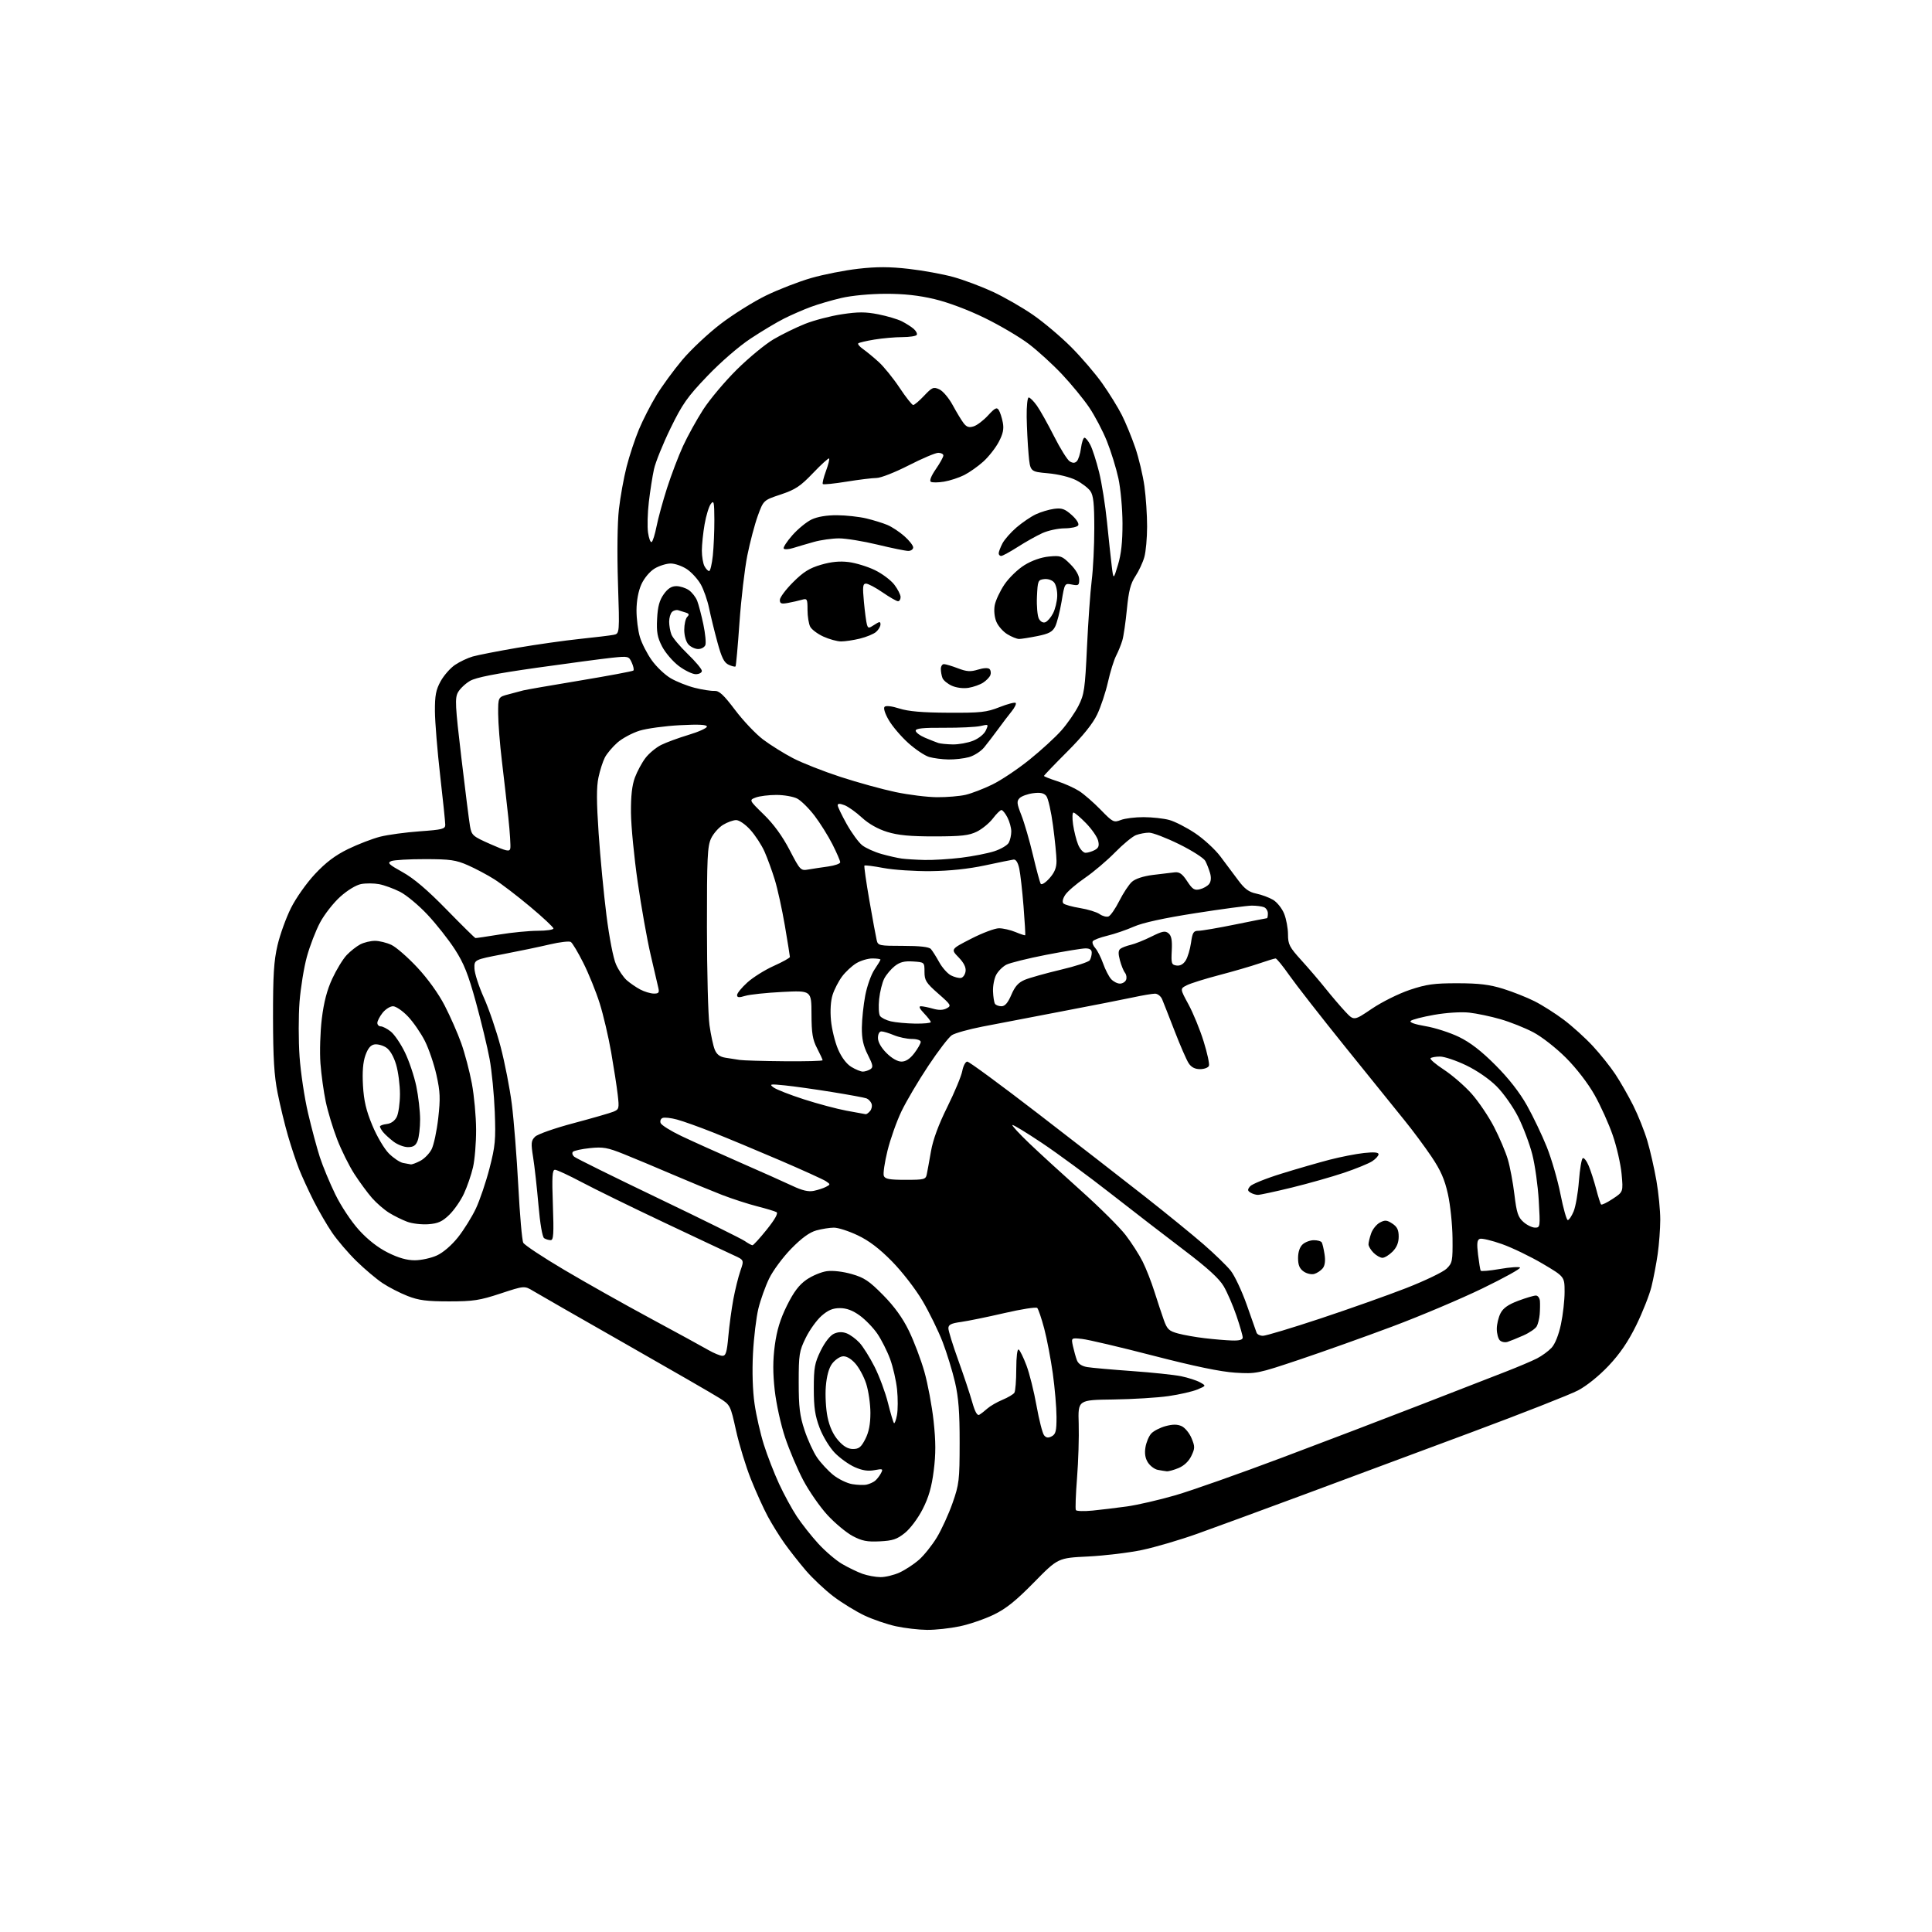 <?xml version="1.0" encoding="UTF-8" standalone="no"?>
<svg 
  version="1.1" 
  xmlns="http://www.w3.org/2000/svg" 
  xmlns:xlink="http://www.w3.org/1999/xlink" 
  xmlns:svg="http://www.w3.org/2000/svg"
  xmlns:rdf="http://www.w3.org/1999/02/22-rdf-syntax-ns#"
  xmlns:cc="http://creativecommons.org/ns#"
  xmlns:dc="http://purl.org/dc/elements/1.1/"
  viewBox="0 0 768 768"
  width="768"
  height="768"
>
<style>svg {background-color: white; }</style>"
<path stroke="none" fill="black" fill-rule="evenodd" d="M368.50,647.90C365.20,647.87 359.63,647.22 356.13,646.46C352.63,645.70 347.00,643.77 343.63,642.18C340.26,640.59 334.72,637.19 331.32,634.62C327.93,632.04 322.95,627.37 320.27,624.22C317.59,621.07 313.80,616.25 311.85,613.50C309.89,610.75 306.92,605.96 305.24,602.86C303.56,599.76 300.54,593.10 298.53,588.07C296.51,583.03 293.85,574.32 292.60,568.71C290.35,558.55 290.32,558.49 285.92,555.71C283.49,554.17 266.65,544.45 248.50,534.12C230.35,523.78 213.91,514.37 211.97,513.19C208.45,511.07 208.45,511.07 198.97,514.19C190.68,516.93 188.13,517.32 178.50,517.32C169.61,517.32 166.45,516.91 162.00,515.17C158.97,513.98 154.51,511.69 152.07,510.06C149.63,508.44 144.96,504.50 141.70,501.31C138.43,498.11 134.08,493.02 132.02,490.00C129.96,486.98 126.63,481.23 124.61,477.23C122.60,473.23 120.02,467.61 118.88,464.73C117.74,461.85 115.76,455.90 114.48,451.50C113.20,447.10 111.35,439.45 110.36,434.50C108.98,427.60 108.56,420.59 108.53,404.50C108.51,387.62 108.86,381.98 110.32,375.75C111.32,371.48 113.73,364.81 115.68,360.92C117.65,356.98 121.88,350.99 125.23,347.42C129.53,342.82 133.26,340.00 138.37,337.51C142.29,335.60 148.03,333.39 151.12,332.60C154.20,331.82 161.29,330.86 166.87,330.46C175.85,329.82 177.00,329.53 177.00,327.87C177.00,326.84 176.09,318.01 174.97,308.26C173.86,298.51 172.92,287.03 172.89,282.77C172.85,276.46 173.28,274.22 175.17,270.79C176.45,268.48 179.02,265.55 180.88,264.30C182.74,263.05 185.89,261.55 187.88,260.98C189.87,260.41 197.80,258.85 205.50,257.53C213.20,256.21 224.45,254.61 230.50,253.98C236.55,253.35 242.58,252.62 243.90,252.36C246.31,251.88 246.31,251.88 245.65,231.69C245.27,219.80 245.42,207.80 246.02,202.50C246.58,197.55 247.96,189.90 249.09,185.50C250.22,181.10 252.43,174.42 254.01,170.65C255.59,166.89 258.70,160.81 260.93,157.15C263.15,153.49 267.79,147.15 271.23,143.06C274.68,138.96 281.55,132.52 286.50,128.74C291.45,124.96 299.55,119.89 304.50,117.48C309.45,115.07 317.53,111.94 322.46,110.52C327.38,109.10 335.82,107.44 341.21,106.83C348.51,106.00 353.61,106.01 361.25,106.88C366.89,107.52 374.88,108.98 379.00,110.12C383.12,111.26 390.20,113.92 394.73,116.02C399.25,118.13 406.40,122.23 410.62,125.15C414.84,128.06 421.64,133.80 425.75,137.91C429.85,142.01 435.45,148.55 438.19,152.43C440.94,156.32 444.43,161.97 445.96,165.00C447.49,168.03 449.89,173.88 451.30,178.00C452.70,182.12 454.34,189.02 454.93,193.32C455.52,197.62 456.00,204.82 455.99,209.32C455.99,213.82 455.50,219.26 454.90,221.41C454.31,223.56 452.70,227.00 451.34,229.06C449.42,231.96 448.67,234.88 447.96,242.15C447.46,247.29 446.65,252.88 446.15,254.56C445.66,256.24 444.54,258.99 443.67,260.68C442.80,262.36 441.34,267.06 440.43,271.12C439.51,275.18 437.59,280.98 436.15,284.00C434.40,287.68 430.47,292.56 424.27,298.77C419.17,303.86 415.00,308.22 415.00,308.44C415.00,308.66 417.36,309.60 420.25,310.53C423.14,311.45 427.07,313.23 429.00,314.46C430.93,315.70 434.77,319.05 437.55,321.91C442.36,326.86 442.74,327.05 445.55,325.96C447.17,325.33 451.25,324.82 454.61,324.83C457.97,324.84 462.54,325.34 464.77,325.94C466.99,326.54 471.62,328.90 475.05,331.19C478.48,333.48 483.01,337.64 485.11,340.43C487.21,343.22 490.42,347.51 492.24,349.96C494.76,353.36 496.45,354.61 499.38,355.22C501.49,355.65 504.50,356.77 506.08,357.70C507.65,358.64 509.63,361.12 510.47,363.22C511.31,365.32 512.00,369.03 512.00,371.46C512.00,375.40 512.58,376.52 517.28,381.69C520.19,384.89 524.55,389.98 526.96,393.00C529.38,396.02 532.90,400.14 534.79,402.16C538.22,405.81 538.22,405.81 545.36,400.97C549.33,398.29 556.01,394.97 560.41,393.49C567.08,391.26 570.04,390.85 579.41,390.86C587.96,390.87 592.11,391.38 597.50,393.05C601.35,394.25 606.98,396.48 610.01,398.01C613.04,399.53 618.28,402.86 621.66,405.40C625.04,407.95 630.23,412.64 633.19,415.84C636.16,419.04 640.19,424.10 642.16,427.08C644.13,430.06 647.33,435.65 649.26,439.50C651.19,443.35 653.70,449.65 654.84,453.50C655.99,457.35 657.61,464.50 658.46,469.38C659.31,474.27 659.99,481.24 659.98,484.88C659.97,488.52 659.51,494.65 658.96,498.50C658.41,502.35 657.29,508.20 656.48,511.50C655.66,514.80 652.94,521.69 650.43,526.81C647.22,533.34 643.95,538.14 639.45,542.91C635.63,546.95 630.71,550.92 627.27,552.72C624.10,554.38 605.08,561.85 585.00,569.33C564.92,576.81 535.00,587.94 518.50,594.07C502.00,600.19 482.88,607.21 476.00,609.67C469.12,612.13 459.23,615.04 454.00,616.14C448.77,617.24 439.12,618.40 432.53,618.73C420.57,619.31 420.57,619.31 411.03,629.02C403.85,636.34 399.90,639.51 395.00,641.87C391.43,643.60 385.35,645.68 381.50,646.49C377.65,647.30 371.80,647.94 368.50,647.90zM350.00,626.93C351.93,626.95 355.33,626.13 357.57,625.11C359.80,624.09 363.28,621.82 365.30,620.05C367.31,618.28 370.51,614.28 372.41,611.15C374.30,608.03 377.11,601.89 378.65,597.49C381.27,590.04 381.46,588.43 381.47,573.50C381.49,561.42 381.04,555.54 379.64,549.50C378.62,545.10 376.41,537.90 374.73,533.50C373.04,529.10 369.43,521.72 366.71,517.10C363.91,512.36 358.61,505.52 354.56,501.40C349.54,496.30 345.42,493.17 340.93,491.05C337.40,489.37 333.15,488.00 331.50,488.01C329.85,488.01 326.71,488.51 324.52,489.11C321.79,489.87 318.67,492.14 314.52,496.38C311.21,499.77 307.27,505.09 305.76,508.20C304.25,511.31 302.32,516.70 301.47,520.18C300.62,523.65 299.65,531.71 299.32,538.08C298.95,545.26 299.19,552.86 299.95,558.06C300.62,562.68 302.29,569.98 303.65,574.29C305.01,578.61 307.73,585.59 309.68,589.82C311.63,594.04 314.82,599.90 316.77,602.84C318.72,605.78 322.56,610.64 325.29,613.63C328.03,616.62 332.27,620.25 334.73,621.69C337.18,623.12 340.83,624.89 342.84,625.61C344.85,626.32 348.07,626.92 350.00,626.93zM349.71,612.71C344.66,612.96 342.64,612.56 338.92,610.58C336.40,609.23 331.90,605.48 328.92,602.25C325.94,599.01 321.62,592.79 319.31,588.43C317.01,584.07 313.76,576.42 312.09,571.42C310.40,566.39 308.57,558.05 307.97,552.70C307.20,545.74 307.20,540.75 308.00,534.78C308.80,528.82 310.14,524.41 312.80,519.03C315.50,513.58 317.60,510.78 320.58,508.70C322.83,507.14 326.48,505.61 328.69,505.31C331.08,504.99 335.10,505.46 338.61,506.47C343.57,507.89 345.54,509.22 351.08,514.84C355.55,519.38 358.83,523.92 361.30,529.01C363.31,533.13 366.08,540.44 367.45,545.26C368.82,550.08 370.47,558.91 371.12,564.89C372.01,573.06 372.02,577.95 371.17,584.62C370.35,591.12 369.17,595.22 366.77,599.91C364.93,603.53 361.85,607.65 359.71,609.37C356.56,611.90 354.88,612.46 349.71,612.71zM434.33,600.48C437.73,600.14 443.88,599.40 448.00,598.83C452.12,598.26 460.77,596.26 467.21,594.40C473.65,592.53 492.77,585.78 509.71,579.41C526.64,573.04 551.52,563.55 565.00,558.31C578.48,553.08 593.55,547.22 598.49,545.29C603.44,543.37 609.06,540.98 610.99,539.99C612.92,539.00 615.52,537.10 616.77,535.76C618.16,534.27 619.60,530.66 620.50,526.42C621.31,522.61 621.96,516.80 621.95,513.50C621.94,507.50 621.94,507.50 613.22,502.34C608.42,499.51 601.16,496.00 597.08,494.55C592.99,493.10 589.02,492.16 588.26,492.46C587.16,492.87 587.01,494.26 587.55,498.75C587.94,501.91 588.40,504.77 588.59,505.11C588.78,505.44 592.22,505.14 596.22,504.44C600.22,503.75 603.83,503.49 604.24,503.87C604.64,504.26 597.89,508.00 589.24,512.19C580.58,516.38 564.50,523.18 553.50,527.30C542.50,531.42 525.85,537.35 516.50,540.49C499.88,546.06 499.31,546.17 491.00,545.66C485.22,545.29 474.81,543.13 458.50,538.92C445.30,535.50 432.54,532.50 430.15,532.25C425.79,531.78 425.79,531.78 426.52,535.14C426.93,536.99 427.63,539.49 428.08,540.70C428.63,542.14 430.04,543.08 432.20,543.44C434.02,543.74 442.02,544.45 450.00,545.02C457.98,545.59 466.75,546.51 469.50,547.07C472.25,547.64 475.62,548.72 477.00,549.48C479.50,550.87 479.50,550.87 476.00,552.34C474.07,553.15 468.90,554.34 464.50,554.97C460.10,555.61 450.20,556.21 442.50,556.32C428.50,556.50 428.50,556.50 428.80,566.00C428.96,571.23 428.66,580.90 428.14,587.50C427.62,594.10 427.41,599.85 427.68,600.29C427.95,600.72 430.94,600.81 434.33,600.48zM344.50,590.16C345.60,589.91 347.09,589.25 347.80,588.69C348.52,588.12 349.58,586.78 350.16,585.70C351.14,583.87 350.96,583.78 347.60,584.41C345.04,584.89 342.76,584.54 339.75,583.20C337.41,582.16 333.84,579.60 331.81,577.50C329.76,575.38 327.10,570.99 325.81,567.60C323.99,562.78 323.50,559.51 323.50,552.00C323.50,543.67 323.84,541.81 326.24,536.91C327.88,533.57 329.99,530.87 331.49,530.19C333.19,529.41 334.81,529.36 336.53,530.01C337.93,530.54 340.23,532.22 341.64,533.74C343.06,535.26 345.76,539.57 347.66,543.33C349.55,547.08 351.95,553.54 352.98,557.67C354.01,561.81 355.09,565.42 355.37,565.70C355.64,565.98 356.18,564.54 356.56,562.51C356.95,560.48 356.96,555.91 356.60,552.36C356.23,548.80 354.98,543.33 353.82,540.20C352.66,537.06 350.38,532.56 348.77,530.19C347.15,527.82 344.00,524.56 341.76,522.94C338.96,520.91 336.52,520.00 333.88,520.00C331.05,520.00 329.17,520.79 326.57,523.07C324.65,524.76 321.82,528.69 320.29,531.82C317.71,537.08 317.50,538.39 317.50,549.50C317.50,559.35 317.91,562.75 319.81,568.50C321.08,572.35 323.33,577.26 324.81,579.40C326.29,581.55 329.18,584.66 331.22,586.31C333.27,587.96 336.65,589.60 338.72,589.96C340.80,590.31 343.40,590.41 344.50,590.16zM463.78,584.86C463.08,584.79 461.48,584.53 460.23,584.29C458.97,584.05 457.23,582.75 456.35,581.41C455.26,579.75 454.93,577.81 455.33,575.36C455.65,573.37 456.68,570.91 457.62,569.87C458.55,568.84 461.12,567.51 463.33,566.91C466.20,566.14 468.01,566.14 469.72,566.92C471.03,567.52 472.80,569.66 473.65,571.69C475.04,575.04 475.04,575.70 473.58,578.75C472.58,580.86 470.69,582.65 468.52,583.56C466.62,584.35 464.49,584.94 463.78,584.86zM339.08,576.00C341.43,576.00 342.33,575.27 343.98,572.04C345.39,569.28 346.00,566.13 346.00,561.65C346.00,558.12 345.24,552.89 344.32,550.03C343.40,547.17 341.38,543.48 339.85,541.84C338.05,539.91 336.29,538.97 334.88,539.18C333.68,539.35 331.82,540.68 330.74,542.13C329.48,543.83 328.61,547.02 328.28,551.15C327.99,554.67 328.30,560.15 328.96,563.33C329.76,567.16 331.19,570.28 333.19,572.56C335.31,574.98 337.06,576.00 339.08,576.00zM418.11,570.94C419.68,570.10 420.00,568.79 419.98,563.21C419.97,559.52 419.31,551.77 418.51,546.00C417.70,540.23 416.17,532.18 415.09,528.11C414.01,524.05 412.76,520.37 412.31,519.93C411.87,519.49 405.99,520.41 399.26,521.97C392.52,523.53 384.76,525.12 382.01,525.50C378.07,526.04 377.00,526.58 377.00,528.02C377.00,529.02 378.76,534.72 380.91,540.67C383.06,546.63 385.55,554.10 386.45,557.29C387.56,561.23 388.46,562.85 389.29,562.39C389.95,562.01 391.41,560.89 392.51,559.90C393.62,558.91 396.32,557.35 398.51,556.44C400.71,555.52 402.83,554.26 403.23,553.64C403.64,553.01 403.98,548.76 403.98,544.19C403.99,539.29 404.38,536.12 404.94,536.46C405.45,536.78 406.84,539.62 408.03,542.77C409.22,545.92 411.03,553.15 412.04,558.83C413.06,564.51 414.41,569.79 415.05,570.56C415.90,571.59 416.71,571.69 418.11,570.94zM287.16,538.96C288.52,538.99 288.96,537.56 289.52,531.25C289.90,526.99 290.80,520.35 291.51,516.50C292.23,512.65 293.49,507.56 294.31,505.19C295.81,500.88 295.81,500.88 291.65,498.98C289.37,497.94 276.93,492.09 264.00,485.97C251.07,479.86 236.33,472.64 231.23,469.93C226.12,467.22 221.35,465.00 220.61,465.00C219.53,465.00 219.37,467.72 219.78,479.00C220.19,490.53 220.03,493.00 218.89,492.98C218.13,492.98 216.96,492.63 216.31,492.21C215.60,491.76 214.68,486.42 214.04,478.98C213.44,472.12 212.50,463.61 211.93,460.07C211.02,454.38 211.11,453.44 212.70,451.86C213.70,450.86 220.49,448.47 228.00,446.48C235.43,444.50 242.56,442.45 243.86,441.91C246.08,441.00 246.18,440.59 245.56,435.22C245.20,432.07 244.02,424.46 242.95,418.31C241.88,412.15 239.82,403.38 238.38,398.81C236.94,394.24 234.03,387.05 231.91,382.83C229.79,378.60 227.54,374.83 226.90,374.44C226.27,374.05 222.54,374.48 218.63,375.40C214.71,376.33 206.32,378.08 200.00,379.29C188.50,381.50 188.50,381.50 188.60,385.00C188.66,386.93 190.34,392.12 192.33,396.55C194.33,400.98 197.33,409.76 198.99,416.05C200.65,422.35 202.67,432.68 203.47,439.00C204.27,445.32 205.42,459.92 206.03,471.43C206.63,482.94 207.52,493.11 208.01,494.02C208.50,494.93 215.78,499.76 224.20,504.74C232.61,509.73 248.05,518.42 258.50,524.05C268.95,529.68 279.30,535.33 281.50,536.61C283.70,537.88 286.25,538.94 287.16,538.96zM599.29,533.41C598.25,533.74 596.86,533.46 596.20,532.80C595.54,532.14 595.00,530.09 595.00,528.25C595.00,526.41 595.67,523.61 596.49,522.03C597.54,519.98 599.57,518.56 603.52,517.08C606.58,515.93 609.73,515.00 610.54,515.00C611.34,515.00 612.07,516.01 612.15,517.25C612.23,518.49 612.19,520.85 612.05,522.50C611.92,524.15 611.39,526.26 610.89,527.21C610.39,528.15 607.99,529.79 605.58,530.86C603.16,531.93 600.33,533.08 599.29,533.41zM489.75,532.87C492.68,532.96 494.00,532.59 494.00,531.68C494.00,530.95 492.88,527.06 491.51,523.03C490.14,519.01 487.87,513.75 486.46,511.34C484.65,508.25 480.03,504.03 470.70,496.96C463.44,491.46 450.30,481.32 441.50,474.44C432.70,467.55 420.41,458.51 414.19,454.35C407.97,450.19 402.68,446.98 402.44,447.22C402.20,447.47 405.27,450.78 409.25,454.58C413.24,458.39 422.50,466.86 429.83,473.42C437.15,479.97 445.07,487.85 447.43,490.92C449.79,493.99 452.85,498.75 454.22,501.50C455.60,504.25 457.71,509.65 458.92,513.50C460.14,517.35 461.81,522.40 462.64,524.73C463.96,528.42 464.69,529.11 468.33,530.09C470.62,530.71 475.43,531.56 479.00,531.97C482.57,532.39 487.41,532.80 489.75,532.87zM502.04,531.00C503.20,531.00 513.45,527.92 524.82,524.15C536.19,520.38 551.58,514.92 559.00,512.03C566.42,509.13 573.62,505.67 575.00,504.35C577.35,502.08 577.49,501.34 577.40,492.17C577.34,486.80 576.52,478.93 575.57,474.67C574.26,468.78 572.70,465.23 568.99,459.72C566.31,455.75 561.51,449.28 558.31,445.35C555.11,441.42 544.55,428.33 534.84,416.27C525.12,404.21 515.08,391.34 512.51,387.67C509.94,384.00 507.50,381.00 507.08,381.00C506.66,381.00 503.72,381.89 500.54,382.99C497.37,384.08 490.21,386.16 484.63,387.62C479.06,389.08 473.27,390.89 471.78,391.65C469.05,393.02 469.05,393.02 472.44,399.26C474.30,402.69 477.01,409.29 478.45,413.93C479.90,418.56 480.85,422.95 480.57,423.68C480.29,424.40 478.71,425.00 477.05,425.00C475.00,425.00 473.56,424.25 472.51,422.65C471.66,421.36 469.16,415.62 466.95,409.90C464.73,404.18 462.50,398.49 461.98,397.25C461.47,396.01 460.19,395.00 459.14,395.00C458.10,395.00 454.15,395.66 450.37,396.48C446.59,397.29 433.82,399.80 422.00,402.05C410.18,404.30 396.02,407.02 390.54,408.09C385.07,409.16 379.59,410.69 378.37,411.50C377.14,412.30 372.92,417.80 368.99,423.73C365.05,429.65 360.27,437.75 358.36,441.73C356.45,445.70 353.95,452.75 352.80,457.39C351.66,462.03 350.99,466.54 351.33,467.41C351.81,468.68 353.55,469.00 359.95,469.00C367.46,469.00 367.99,468.86 368.42,466.75C368.68,465.51 369.42,461.39 370.09,457.59C370.88,453.05 373.09,447.04 376.56,440.06C379.45,434.23 382.14,427.78 382.52,425.73C382.91,423.68 383.80,422.00 384.51,422.00C385.22,422.00 397.88,431.31 412.65,442.69C427.42,454.07 446.48,468.86 455.00,475.56C463.52,482.26 474.06,490.84 478.41,494.62C482.76,498.40 487.61,503.10 489.18,505.06C490.76,507.02 493.62,513.10 495.56,518.56C497.49,524.03 499.26,529.06 499.50,529.75C499.74,530.44 500.88,531.00 502.04,531.00zM522.47,506.40C521.33,506.73 519.46,506.31 518.22,505.44C516.59,504.30 516.00,502.88 516.00,500.10C516.00,497.70 516.67,495.70 517.83,494.65C518.83,493.74 520.83,493.00 522.27,493.00C523.71,493.00 525.12,493.38 525.40,493.85C525.69,494.31 526.20,496.45 526.53,498.60C526.93,501.15 526.68,503.07 525.82,504.15C525.09,505.06 523.59,506.07 522.47,506.40zM164.91,500.98C167.43,500.97 171.37,500.11 173.65,499.07C176.14,497.94 179.51,495.04 182.06,491.84C184.39,488.90 187.59,483.76 189.17,480.42C190.74,477.08 193.18,469.88 194.59,464.42C196.87,455.59 197.10,453.12 196.68,442.00C196.41,435.12 195.49,425.68 194.63,421.00C193.77,416.32 191.32,406.17 189.19,398.42C186.11,387.21 184.40,382.93 180.80,377.36C178.32,373.52 173.44,367.33 169.95,363.61C166.47,359.89 161.55,355.79 159.01,354.50C156.47,353.22 152.73,351.85 150.69,351.47C148.66,351.09 145.46,351.07 143.57,351.42C141.56,351.80 138.12,353.88 135.25,356.47C132.55,358.89 128.94,363.51 127.23,366.72C125.51,369.94 123.16,376.05 121.99,380.31C120.82,384.57 119.51,392.65 119.07,398.28C118.64,403.90 118.64,413.68 119.08,420.00C119.52,426.33 121.04,436.45 122.46,442.50C123.88,448.55 125.99,456.43 127.15,460.00C128.31,463.57 131.06,470.20 133.26,474.72C135.53,479.39 139.60,485.53 142.66,488.91C146.16,492.78 150.20,495.94 154.18,497.93C158.40,500.04 161.76,500.99 164.91,500.98zM549.55,500.00C548.70,500.00 547.10,499.10 546.00,498.00C544.90,496.90 544.00,495.39 544.00,494.65C544.00,493.91 544.47,491.95 545.05,490.29C545.62,488.64 547.18,486.71 548.50,486.00C550.54,484.91 551.30,484.97 553.45,486.38C555.38,487.64 556.00,488.90 556.00,491.57C556.00,493.98 555.22,495.87 553.55,497.55C552.20,498.90 550.40,500.00 549.55,500.00zM299.13,495.00C299.50,495.00 302.06,492.19 304.82,488.75C308.09,484.66 309.42,482.27 308.66,481.84C308.02,481.48 304.57,480.44 301.00,479.53C297.43,478.62 291.12,476.58 287.00,474.99C282.88,473.39 274.10,469.77 267.50,466.94C260.90,464.11 252.12,460.43 248.00,458.78C241.51,456.17 239.70,455.85 234.54,456.39C231.27,456.73 228.21,457.39 227.75,457.85C227.29,458.31 227.54,459.21 228.31,459.84C229.08,460.48 244.11,467.91 261.72,476.35C279.33,484.79 294.79,492.44 296.09,493.35C297.39,494.26 298.75,495.00 299.13,495.00zM610.21,488.00C612.25,488.00 612.29,487.70 611.68,477.25C611.34,471.34 610.18,463.06 609.10,458.86C608.02,454.66 605.50,447.97 603.50,443.99C601.49,440.01 597.65,434.55 594.94,431.85C592.03,428.93 587.09,425.53 582.79,423.47C578.81,421.56 574.16,420.00 572.44,420.00C570.73,420.00 569.04,420.30 568.67,420.66C568.31,421.03 570.70,423.08 573.98,425.22C577.26,427.37 582.20,431.65 584.96,434.74C587.71,437.83 591.73,443.77 593.88,447.93C596.04,452.09 598.52,457.93 599.39,460.90C600.27,463.87 601.45,470.17 602.01,474.90C602.88,482.12 603.45,483.86 605.58,485.75C606.97,486.99 609.06,488.00 610.21,488.00zM170.31,486.65C167.66,486.85 163.87,486.41 161.88,485.67C159.89,484.93 156.66,483.34 154.70,482.12C152.74,480.91 149.68,478.26 147.90,476.24C146.12,474.21 142.95,469.90 140.86,466.67C138.77,463.43 135.69,457.23 134.02,452.89C132.34,448.54 130.30,441.81 129.49,437.93C128.67,434.05 127.72,427.20 127.38,422.69C127.05,418.19 127.29,410.23 127.92,405.00C128.73,398.36 129.99,393.54 132.10,389.00C133.76,385.43 136.33,381.22 137.81,379.66C139.29,378.10 141.72,376.19 143.20,375.41C144.69,374.63 147.32,374.00 149.05,374.00C150.78,374.00 153.73,374.73 155.61,375.62C157.49,376.51 162.11,380.54 165.88,384.58C170.04,389.03 174.32,394.98 176.76,399.71C178.97,403.99 181.94,410.73 183.35,414.69C184.76,418.64 186.66,425.84 187.57,430.69C188.48,435.53 189.24,443.80 189.26,449.05C189.28,454.31 188.72,461.06 188.02,464.05C187.32,467.05 185.70,471.76 184.41,474.52C183.13,477.28 180.51,481.05 178.59,482.91C175.82,485.60 174.13,486.36 170.31,486.65zM623.22,485.00C623.71,485.00 624.75,483.45 625.54,481.56C626.33,479.66 627.28,474.25 627.64,469.52C628.00,464.80 628.69,460.69 629.17,460.39C629.65,460.10 630.71,461.46 631.53,463.42C632.35,465.39 633.69,469.54 634.50,472.65C635.31,475.76 636.19,478.53 636.46,478.80C636.74,479.07 638.83,478.06 641.11,476.54C645.27,473.79 645.27,473.79 644.61,466.67C644.24,462.76 642.67,455.84 641.10,451.31C639.54,446.77 636.29,439.56 633.88,435.29C631.27,430.65 626.68,424.69 622.50,420.50C618.57,416.57 612.87,412.11 609.50,410.34C606.20,408.60 600.35,406.27 596.50,405.16C592.65,404.04 587.02,402.86 584.00,402.53C580.79,402.19 575.00,402.55 570.11,403.41C565.49,404.22 561.29,405.31 560.77,405.83C560.19,406.41 562.41,407.20 566.67,407.92C570.43,408.55 576.41,410.48 579.96,412.20C584.47,414.39 588.86,417.78 594.48,423.42C599.74,428.69 604.08,434.25 606.98,439.42C609.42,443.77 612.97,451.19 614.86,455.90C616.75,460.62 619.21,469.09 620.32,474.74C621.44,480.38 622.74,485.00 623.22,485.00zM500.03,474.98C499.19,474.98 497.85,474.56 497.06,474.06C495.87,473.31 495.85,472.88 496.94,471.57C497.66,470.70 503.26,468.44 509.38,466.55C515.49,464.65 524.10,462.17 528.50,461.02C532.90,459.88 539.09,458.67 542.25,458.33C546.19,457.91 548.00,458.07 548.00,458.83C548.00,459.45 546.86,460.70 545.46,461.62C544.06,462.53 539.00,464.60 534.21,466.21C529.42,467.82 520.11,470.46 513.53,472.07C506.94,473.68 500.86,474.99 500.03,474.98zM323.50,473.38C325.15,473.04 327.33,472.33 328.35,471.79C330.14,470.85 330.14,470.79 328.35,469.57C327.33,468.88 319.07,465.13 310.00,461.23C300.93,457.34 288.99,452.36 283.49,450.18C277.98,447.99 271.52,445.68 269.13,445.04C266.74,444.39 264.17,444.10 263.41,444.40C262.65,444.69 262.29,445.60 262.61,446.43C262.93,447.26 266.63,449.58 270.84,451.58C275.05,453.59 285.48,458.28 294.00,462.02C302.52,465.75 311.98,469.97 315.00,471.40C318.91,473.25 321.37,473.83 323.50,473.38zM163.30,462.86C163.74,462.94 165.42,462.32 167.03,461.48C168.65,460.65 170.68,458.58 171.55,456.89C172.43,455.20 173.62,449.64 174.20,444.53C175.09,436.65 174.99,434.04 173.51,427.37C172.55,423.04 170.47,416.94 168.90,413.81C167.32,410.68 164.29,406.29 162.17,404.06C160.05,401.83 157.37,400.00 156.23,400.00C155.08,400.00 153.21,401.19 152.07,402.63C150.93,404.08 150.00,405.88 150.00,406.63C150.00,407.39 150.61,408.00 151.37,408.00C152.12,408.00 153.90,408.92 155.32,410.04C156.75,411.16 159.28,414.87 160.94,418.29C162.61,421.70 164.65,427.79 165.49,431.82C166.32,435.84 167.00,441.77 167.00,445.00C167.00,448.23 166.56,452.02 166.02,453.43C165.29,455.37 164.34,456.00 162.16,456.00C160.57,456.00 157.97,455.00 156.38,453.77C154.80,452.55 152.95,450.86 152.28,450.02C151.61,449.19 151.05,448.19 151.03,447.82C151.01,447.44 152.23,446.99 153.73,446.82C155.44,446.62 156.92,445.57 157.71,444.00C158.40,442.62 158.98,438.54 158.99,434.93C158.99,431.32 158.31,426.03 157.46,423.18C156.50,419.95 155.01,417.40 153.52,416.42C152.20,415.55 150.12,414.99 148.90,415.17C147.35,415.40 146.26,416.70 145.26,419.50C144.29,422.22 143.98,426.06 144.29,431.52C144.64,437.58 145.55,441.46 148.01,447.37C149.82,451.72 152.75,456.68 154.59,458.53C156.42,460.35 158.95,462.05 160.21,462.29C161.47,462.53 162.86,462.79 163.30,462.86zM344.13,442.91C344.47,442.96 345.27,442.38 345.89,441.63C346.52,440.87 346.77,439.56 346.44,438.70C346.11,437.85 345.21,436.91 344.44,436.62C343.67,436.32 337.51,435.19 330.77,434.10C324.02,433.01 315.57,431.82 312.00,431.46C306.11,430.86 305.69,430.94 307.50,432.28C308.60,433.09 314.00,435.21 319.50,436.98C325.00,438.76 332.65,440.80 336.50,441.52C340.35,442.23 343.78,442.86 344.13,442.91zM343.00,425.98C343.82,425.97 345.16,425.55 345.96,425.05C347.20,424.26 347.05,423.40 344.98,419.31C343.17,415.74 342.56,412.96 342.60,408.50C342.63,405.20 343.24,399.45 343.95,395.71C344.66,391.98 346.31,387.35 347.62,385.42C348.93,383.49 350.00,381.71 350.00,381.46C350.00,381.21 348.54,381.00 346.75,381.00C344.96,381.01 342.09,381.87 340.37,382.92C338.64,383.97 336.11,386.33 334.74,388.16C333.37,390.00 331.68,393.26 330.99,395.41C330.21,397.84 329.96,401.70 330.33,405.63C330.65,409.10 331.92,414.26 333.13,417.09C334.53,420.34 336.49,422.94 338.43,424.12C340.12,425.15 342.18,425.99 343.00,425.98zM311.75,421.86C320.14,421.94 327.00,421.76 327.00,421.46C327.00,421.16 326.01,419.03 324.81,416.71C323.02,413.27 322.61,410.78 322.58,403.11C322.55,393.73 322.55,393.73 311.02,394.31C304.69,394.63 298.04,395.33 296.25,395.87C293.73,396.64 293.00,396.56 293.00,395.55C293.00,394.82 294.84,392.57 297.10,390.53C299.35,388.49 304.08,385.54 307.60,383.96C311.12,382.38 314.00,380.78 314.00,380.40C314.00,380.03 313.09,374.41 311.99,367.92C310.88,361.44 309.08,353.23 307.98,349.68C306.89,346.14 305.06,341.12 303.91,338.52C302.76,335.93 300.23,332.05 298.29,329.90C296.29,327.68 293.85,326.00 292.63,326.00C291.46,326.01 289.11,326.85 287.42,327.89C285.73,328.92 283.59,331.35 282.67,333.28C281.22,336.34 281.00,340.94 281.02,368.65C281.03,386.17 281.48,403.65 282.03,407.50C282.57,411.35 283.51,415.73 284.12,417.23C284.90,419.16 286.13,420.10 288.36,420.46C290.09,420.73 292.62,421.13 294.00,421.34C295.38,421.56 303.36,421.79 311.75,421.86zM358.35,422.00C360.06,422.00 361.73,420.91 363.45,418.66C364.85,416.82 366.00,414.79 366.00,414.16C366.00,413.50 364.47,413.00 362.47,413.00C360.53,413.00 357.32,412.32 355.35,411.50C353.37,410.68 351.14,410.00 350.38,410.00C349.56,410.00 349.00,411.06 349.00,412.60C349.00,414.22 350.28,416.48 352.40,418.60C354.49,420.69 356.78,422.00 358.35,422.00zM363.75,406.90C367.19,406.95 370.00,406.69 370.00,406.30C370.00,405.92 368.79,404.35 367.31,402.80C365.52,400.93 365.11,400.00 366.07,400.00C366.86,400.00 369.03,400.44 370.88,400.97C373.19,401.63 374.91,401.58 376.32,400.83C378.27,399.78 378.08,399.46 372.94,394.95C368.13,390.73 367.50,389.73 367.50,386.34C367.50,382.50 367.50,382.50 362.94,382.20C359.50,381.98 357.73,382.43 355.67,384.04C354.18,385.22 352.30,387.45 351.50,389.00C350.70,390.56 349.78,394.23 349.47,397.16C349.16,400.10 349.32,403.11 349.82,403.85C350.33,404.59 352.26,405.56 354.12,406.00C355.98,406.44 360.31,406.84 363.75,406.90zM398.09,400.00C399.49,400.00 400.65,398.66 402.02,395.46C403.46,392.08 404.85,390.54 407.40,389.48C409.29,388.69 415.69,386.90 421.62,385.49C427.56,384.09 432.77,382.39 433.19,381.72C433.62,381.05 433.98,379.71 433.98,378.75C434.00,377.55 433.22,377.00 431.51,377.00C430.14,377.00 423.07,378.16 415.81,379.57C408.56,380.99 401.45,382.75 400.02,383.49C398.60,384.23 396.79,386.03 396.01,387.49C395.22,388.95 394.65,391.92 394.74,394.09C394.82,396.25 395.17,398.47 395.51,399.01C395.84,399.55 397.01,400.00 398.09,400.00zM259.87,394.96C261.82,394.99 262.14,394.60 261.71,392.75C261.42,391.51 260.04,385.55 258.63,379.50C257.22,373.45 254.91,360.45 253.49,350.62C252.07,340.79 250.87,328.41 250.82,323.12C250.76,316.44 251.24,312.14 252.39,309.07C253.30,306.63 255.18,303.14 256.58,301.31C257.97,299.48 260.78,297.15 262.81,296.13C264.84,295.12 269.76,293.31 273.75,292.11C277.74,290.92 281.00,289.44 281.00,288.83C281.00,288.05 277.81,287.88 270.25,288.28C264.34,288.59 257.13,289.57 254.24,290.46C251.34,291.36 247.38,293.48 245.43,295.19C243.49,296.90 241.25,299.56 240.45,301.10C239.65,302.64 238.50,306.21 237.90,309.04C237.09,312.82 237.11,318.73 237.97,331.34C238.61,340.78 240.01,355.42 241.08,363.88C242.20,372.73 243.81,381.02 244.88,383.38C245.89,385.65 247.80,388.46 249.11,389.63C250.43,390.80 252.85,392.47 254.50,393.34C256.15,394.21 258.56,394.94 259.87,394.96zM445.19,391.00C446.22,391.00 447.32,390.32 447.64,389.49C447.96,388.66 447.77,387.42 447.22,386.74C446.66,386.06 445.75,383.83 445.20,381.80C444.47,379.11 444.51,377.84 445.34,377.18C445.98,376.68 447.85,375.97 449.50,375.59C451.15,375.21 454.85,373.73 457.72,372.30C462.10,370.12 463.19,369.91 464.51,371.01C465.67,371.97 466.01,373.77 465.79,377.91C465.53,383.00 465.69,383.53 467.69,383.81C469.11,384.01 470.38,383.31 471.33,381.81C472.13,380.54 473.08,377.36 473.45,374.75C474.03,370.65 474.44,370.00 476.42,370.00C477.69,370.00 484.25,368.88 491.00,367.50C497.75,366.12 503.44,365.00 503.64,365.00C503.84,365.00 504.00,364.15 504.00,363.11C504.00,362.07 503.29,360.94 502.42,360.61C501.55,360.27 499.39,360.00 497.61,360.00C495.84,360.00 485.78,361.34 475.26,362.99C462.75,364.94 454.27,366.79 450.78,368.33C447.84,369.63 443.09,371.26 440.22,371.95C437.34,372.64 434.73,373.63 434.40,374.16C434.07,374.69 434.51,375.91 435.38,376.86C436.24,377.82 437.65,380.58 438.50,383.00C439.35,385.42 440.79,388.21 441.68,389.20C442.58,390.19 444.15,391.00 445.19,391.00zM382.00,388.74C382.82,388.60 383.65,387.42 383.83,386.12C384.06,384.54 383.14,382.71 381.05,380.55C377.92,377.32 377.92,377.32 386.04,373.16C390.50,370.87 395.49,369.00 397.11,369.00C398.73,369.00 401.69,369.68 403.69,370.51C405.68,371.35 407.41,371.91 407.53,371.76C407.66,371.62 407.36,366.44 406.87,360.26C406.38,354.09 405.61,347.34 405.17,345.26C404.66,342.88 403.84,341.57 402.93,341.69C402.14,341.79 397.00,342.84 391.50,344.02C384.97,345.41 377.51,346.20 370.00,346.29C363.68,346.36 355.24,345.80 351.24,345.05C347.25,344.29 343.82,343.86 343.62,344.09C343.42,344.31 344.31,350.57 345.60,358.00C346.90,365.43 348.20,372.51 348.50,373.75C349.01,375.90 349.50,376.00 358.98,376.00C365.67,376.00 369.29,376.41 370.04,377.25C370.65,377.94 372.14,380.29 373.35,382.48C374.55,384.67 376.66,387.03 378.02,387.73C379.38,388.43 381.18,388.88 382.00,388.74zM189.00,372.89C189.28,372.93 193.55,372.30 198.50,371.49C203.45,370.67 210.31,370.01 213.75,370.00C217.19,370.00 220.00,369.59 220.00,369.09C220.00,368.58 215.84,364.69 210.75,360.43C205.66,356.17 199.25,351.27 196.50,349.53C193.75,347.79 189.03,345.28 186.00,343.95C181.24,341.86 178.95,341.53 169.00,341.52C162.68,341.51 156.61,341.86 155.53,342.30C153.86,342.99 154.53,343.64 160.03,346.69C164.49,349.16 169.92,353.78 177.50,361.55C183.55,367.74 188.72,372.85 189.00,372.89zM440.66,364.30C441.45,364.00 443.38,361.22 444.94,358.12C446.50,355.03 448.75,351.62 449.94,350.55C451.29,349.33 454.45,348.29 458.30,347.80C461.71,347.37 465.61,346.90 466.97,346.76C468.86,346.56 470.01,347.38 471.92,350.31C474.02,353.52 474.81,354.02 476.95,353.50C478.35,353.17 480.02,352.21 480.66,351.38C481.40,350.42 481.53,348.84 481.02,347.07C480.58,345.54 479.72,343.35 479.12,342.22C478.51,341.09 473.84,338.10 468.72,335.58C463.61,333.06 458.23,331.00 456.78,331.00C455.32,331.00 452.98,331.44 451.57,331.97C450.17,332.51 446.42,335.60 443.26,338.83C440.09,342.07 434.70,346.64 431.29,348.98C427.87,351.32 424.34,354.36 423.44,355.73C422.46,357.23 422.17,358.57 422.73,359.13C423.23,359.63 426.21,360.46 429.33,360.97C432.46,361.48 435.96,362.56 437.12,363.37C438.28,364.19 439.88,364.60 440.66,364.30zM417.16,349.15C419.22,346.84 419.99,344.94 419.98,342.23C419.97,340.18 419.35,333.89 418.60,328.25C417.86,322.61 416.65,317.28 415.91,316.40C414.94,315.23 413.52,314.93 410.65,315.32C408.49,315.61 406.09,316.48 405.31,317.26C404.10,318.48 404.19,319.42 406.02,324.06C407.19,327.03 409.26,334.15 410.61,339.88C411.97,345.62 413.36,350.77 413.70,351.32C414.04,351.88 415.59,350.91 417.16,349.15zM321.35,345.64C323.08,345.34 326.64,344.80 329.25,344.44C331.86,344.07 334.00,343.32 334.00,342.76C334.00,342.20 332.61,338.99 330.91,335.62C329.20,332.26 325.98,327.11 323.74,324.19C321.50,321.27 318.41,318.23 316.88,317.44C315.35,316.65 311.63,316.00 308.61,316.00C305.60,316.00 301.92,316.46 300.43,317.02C297.74,318.05 297.74,318.05 303.65,323.82C307.57,327.64 311.01,332.38 313.88,337.88C318.10,346.00 318.27,346.17 321.35,345.64zM367.53,341.85C370.84,341.93 377.37,341.53 382.03,340.97C386.69,340.40 392.64,339.23 395.26,338.38C397.88,337.53 400.46,336.00 401.01,334.98C401.55,333.96 402.00,331.95 402.00,330.52C402.00,329.08 401.31,326.57 400.47,324.95C399.64,323.33 398.56,322.00 398.09,322.00C397.62,322.00 396.08,323.51 394.68,325.36C393.27,327.21 390.40,329.56 388.31,330.59C385.18,332.13 382.16,332.47 371.50,332.48C361.77,332.49 357.03,332.04 352.67,330.70C348.95,329.55 345.32,327.49 342.61,325.00C340.28,322.85 337.17,320.63 335.69,320.07C333.82,319.36 333.00,319.37 333.00,320.11C333.00,320.70 334.61,324.06 336.58,327.58C338.55,331.10 341.32,334.89 342.74,336.01C344.16,337.12 347.61,338.68 350.41,339.47C353.21,340.26 356.85,341.08 358.50,341.30C360.15,341.52 364.21,341.77 367.53,341.85zM202.85,337.29C203.05,336.41 202.70,330.92 202.08,325.09C201.46,319.27 200.30,309.10 199.51,302.50C198.71,295.90 198.05,287.48 198.03,283.79C198.00,277.08 198.00,277.08 202.25,275.98C204.59,275.38 207.18,274.69 208.00,274.45C208.82,274.22 218.89,272.46 230.37,270.56C241.85,268.65 251.49,266.85 251.78,266.55C252.08,266.25 251.79,264.83 251.13,263.39C249.97,260.83 249.79,260.79 243.22,261.47C239.52,261.86 226.07,263.65 213.32,265.45C196.85,267.79 189.18,269.29 186.83,270.67C185.01,271.73 182.87,273.76 182.07,275.18C180.79,277.47 180.93,280.34 183.39,301.13C184.91,313.98 186.46,326.25 186.83,328.39C187.48,332.08 187.88,332.43 195.01,335.58C201.37,338.39 202.55,338.65 202.85,337.29zM431.51,339.00C432.40,339.00 434.04,338.51 435.15,337.92C436.72,337.08 437.03,336.23 436.52,334.17C436.16,332.70 434.00,329.59 431.73,327.25C429.45,324.91 427.20,323.00 426.73,323.00C426.26,323.00 426.19,325.14 426.56,327.75C426.94,330.36 427.84,333.96 428.57,335.75C429.30,337.54 430.63,339.00 431.51,339.00zM372.50,316.90C376.35,316.93 381.44,316.50 383.81,315.96C386.18,315.41 390.97,313.57 394.45,311.87C397.94,310.18 404.57,305.74 409.20,302.01C413.83,298.29 419.55,293.05 421.91,290.37C424.28,287.69 427.34,283.27 428.72,280.55C431.00,276.06 431.31,273.93 432.09,257.28C432.56,247.19 433.41,235.26 433.97,230.75C434.54,226.24 435.00,216.90 435.00,210.00C435.00,200.22 434.65,196.95 433.43,195.21C432.57,193.98 430.01,192.03 427.74,190.87C425.36,189.65 420.62,188.49 416.56,188.13C409.50,187.50 409.50,187.50 408.87,180.50C408.53,176.65 408.19,170.01 408.12,165.75C408.06,161.49 408.42,158.00 408.93,158.00C409.44,158.00 410.90,159.46 412.17,161.24C413.44,163.02 416.50,168.49 418.99,173.40C421.47,178.31 424.28,182.81 425.22,183.39C426.45,184.15 427.26,184.14 428.05,183.35C428.66,182.74 429.41,180.39 429.71,178.12C430.01,175.85 430.64,174.00 431.11,174.00C431.57,174.00 432.62,175.29 433.43,176.87C434.25,178.45 435.81,183.29 436.89,187.62C437.97,191.96 439.39,200.90 440.05,207.50C440.72,214.10 441.56,221.97 441.93,225.00C442.61,230.50 442.61,230.50 444.42,224.50C445.70,220.30 446.23,215.36 446.21,208.00C446.19,202.22 445.46,194.19 444.58,190.15C443.70,186.10 441.65,179.45 440.01,175.37C438.38,171.29 435.19,165.23 432.93,161.90C430.67,158.57 425.83,152.67 422.16,148.78C418.50,144.89 412.57,139.48 409.00,136.76C405.43,134.04 397.55,129.39 391.50,126.43C384.93,123.21 376.87,120.18 371.50,118.91C365.22,117.41 359.32,116.77 352.00,116.79C345.92,116.80 338.55,117.50 334.50,118.44C330.65,119.33 325.13,120.95 322.23,122.03C319.33,123.11 314.60,125.17 311.73,126.61C308.85,128.04 302.86,131.63 298.41,134.57C293.70,137.68 286.49,143.92 281.15,149.51C273.22,157.79 271.24,160.61 266.52,170.30C263.52,176.46 260.57,183.75 259.97,186.50C259.36,189.25 258.45,195.10 257.93,199.50C257.41,203.90 257.27,209.41 257.61,211.74C257.95,214.07 258.59,215.75 259.04,215.47C259.50,215.19 260.37,212.39 260.99,209.23C261.61,206.08 263.49,199.22 265.16,194.00C266.84,188.78 269.69,181.28 271.50,177.34C273.31,173.40 276.91,166.88 279.51,162.84C282.11,158.80 288.12,151.65 292.87,146.94C297.62,142.24 304.22,136.79 307.55,134.84C310.88,132.89 316.50,130.14 320.05,128.73C323.60,127.32 330.16,125.60 334.63,124.93C341.10,123.94 344.05,123.95 349.11,124.94C352.61,125.63 356.83,126.88 358.49,127.72C360.14,128.56 362.28,129.92 363.23,130.75C364.18,131.59 364.71,132.66 364.42,133.13C364.12,133.61 361.55,134.00 358.69,134.01C355.84,134.01 350.85,134.45 347.61,134.98C344.38,135.51 341.48,136.19 341.17,136.49C340.87,136.80 341.72,137.81 343.06,138.75C344.40,139.69 347.19,141.98 349.25,143.85C351.31,145.71 355.06,150.33 357.58,154.12C360.09,157.90 362.54,161.00 363.01,161.00C363.49,161.00 365.44,159.34 367.36,157.30C370.54,153.94 371.08,153.71 373.41,154.78C374.82,155.42 377.21,158.25 378.73,161.07C380.26,163.89 382.20,167.11 383.06,168.22C384.26,169.78 385.20,170.07 387.06,169.48C388.40,169.06 390.98,167.09 392.79,165.11C395.51,162.15 396.25,161.78 397.03,163.01C397.55,163.83 398.27,166.05 398.63,167.94C399.13,170.52 398.72,172.46 397.00,175.71C395.74,178.09 392.99,181.58 390.90,183.47C388.80,185.37 385.38,187.78 383.30,188.84C381.21,189.89 377.60,191.08 375.29,191.46C372.97,191.85 370.60,191.87 370.03,191.52C369.39,191.12 370.14,189.20 371.99,186.51C373.65,184.11 375.00,181.66 375.00,181.07C375.00,180.48 374.09,180.00 372.98,180.00C371.87,180.00 366.57,182.25 361.19,185.00C355.82,187.75 350.09,190.00 348.46,190.00C346.83,190.01 341.47,190.66 336.54,191.46C331.61,192.26 327.36,192.69 327.09,192.42C326.82,192.15 327.37,189.85 328.31,187.31C329.25,184.77 329.82,182.49 329.58,182.25C329.34,182.01 326.47,184.61 323.20,188.04C318.17,193.30 316.20,194.61 310.38,196.56C303.50,198.85 303.50,198.85 301.25,205.00C300.02,208.38 298.14,215.50 297.07,220.82C296.01,226.15 294.61,238.15 293.95,247.50C293.30,256.85 292.59,264.69 292.39,264.91C292.18,265.14 290.96,264.85 289.67,264.26C287.85,263.43 286.86,261.45 285.20,255.35C284.02,251.03 282.53,244.94 281.88,241.81C281.24,238.68 279.75,234.41 278.59,232.34C277.42,230.26 274.95,227.53 273.09,226.28C271.23,225.03 268.31,224.00 266.60,224.00C264.90,224.01 262.01,224.92 260.19,226.02C258.28,227.19 256.07,229.83 254.96,232.27C253.76,234.93 253.04,238.76 253.02,242.59C253.01,245.94 253.62,250.74 254.38,253.26C255.13,255.77 257.27,259.94 259.12,262.51C260.97,265.09 264.34,268.29 266.62,269.62C268.89,270.95 273.17,272.66 276.13,273.41C279.08,274.16 282.60,274.71 283.94,274.64C285.88,274.53 287.57,276.09 292.22,282.24C295.43,286.50 300.43,291.77 303.33,293.96C306.23,296.15 311.59,299.50 315.23,301.39C318.87,303.29 327.41,306.65 334.20,308.86C341.00,311.07 350.82,313.78 356.03,314.87C361.24,315.96 368.65,316.88 372.50,316.90zM377.00,301.90C374.52,301.86 371.09,301.41 369.36,300.91C367.63,300.41 363.90,297.92 361.08,295.38C358.26,292.85 354.77,288.77 353.34,286.32C351.78,283.66 351.10,281.50 351.64,280.96C352.18,280.42 354.55,280.70 357.52,281.65C361.08,282.79 366.65,283.27 377.00,283.32C389.87,283.39 392.15,283.14 397.32,281.10C400.52,279.84 403.41,279.08 403.75,279.42C404.09,279.76 403.37,281.26 402.15,282.77C400.93,284.27 398.49,287.48 396.72,289.91C394.95,292.33 392.46,295.58 391.19,297.13C389.91,298.68 387.21,300.40 385.19,300.97C383.16,301.53 379.48,301.95 377.00,301.90zM378.73,295.92C381.06,295.96 384.71,295.30 386.84,294.45C389.08,293.55 391.22,291.82 391.88,290.36C393.01,287.88 392.98,287.85 389.77,288.60C387.97,289.02 381.44,289.33 375.25,289.30C366.94,289.24 364.00,289.55 364.00,290.46C364.00,291.14 365.69,292.41 367.75,293.28C369.81,294.15 372.18,295.08 373.00,295.35C373.82,295.62 376.40,295.88 378.73,295.92zM385.00,273.42C382.95,273.75 380.21,273.41 378.40,272.61C376.69,271.84 375.01,270.46 374.65,269.53C374.29,268.60 374.00,266.97 374.00,265.92C374.00,264.86 374.55,264.00 375.22,264.00C375.89,264.00 378.38,264.74 380.76,265.65C384.29,267.00 385.77,267.10 388.77,266.18C390.98,265.50 392.81,265.41 393.36,265.96C393.86,266.46 394.00,267.54 393.69,268.37C393.37,269.20 392.07,270.55 390.80,271.37C389.54,272.18 386.93,273.11 385.00,273.42zM276.58,268.00C275.25,268.00 272.21,266.53 269.83,264.74C267.45,262.94 264.46,259.45 263.19,256.99C261.31,253.35 260.94,251.27 261.21,245.98C261.45,241.15 262.14,238.62 263.84,236.23C265.46,233.95 266.93,233.00 268.85,233.00C270.34,233.00 272.58,233.72 273.84,234.60C275.10,235.48 276.59,237.39 277.15,238.85C277.72,240.31 278.81,244.50 279.59,248.17C280.36,251.85 280.72,255.56 280.39,256.42C280.06,257.29 278.78,258.00 277.55,258.00C276.32,258.00 274.57,257.18 273.65,256.17C272.70,255.12 272.00,252.66 272.00,250.37C272.00,248.19 272.53,245.87 273.17,245.23C274.06,244.34 273.94,243.94 272.67,243.53C271.75,243.24 270.38,242.81 269.62,242.58C268.86,242.35 267.74,242.66 267.12,243.28C266.50,243.90 266.00,245.63 266.00,247.13C266.00,248.64 266.40,250.93 266.90,252.23C267.39,253.53 270.32,257.02 273.40,259.99C276.48,262.96 279.00,265.97 279.00,266.69C279.00,267.41 277.91,268.00 276.58,268.00zM334.31,254.98C332.76,254.97 329.62,254.10 327.33,253.06C325.04,252.02 322.68,250.26 322.08,249.15C321.49,248.04 321.00,245.02 321.00,242.45C321.00,238.07 320.86,237.81 318.75,238.42C317.51,238.78 315.04,239.34 313.25,239.67C310.58,240.16 310.00,239.95 310.00,238.48C310.00,237.50 312.36,234.33 315.25,231.45C319.36,227.34 321.78,225.83 326.39,224.49C330.47,223.30 333.84,222.98 337.39,223.43C340.20,223.79 344.87,225.22 347.76,226.62C350.65,228.01 354.14,230.63 355.51,232.42C356.88,234.22 358.00,236.43 358.00,237.34C358.00,238.25 357.54,239.00 356.98,239.00C356.41,239.00 353.66,237.43 350.86,235.50C348.07,233.57 345.09,232.00 344.26,232.00C342.98,232.00 342.85,233.14 343.42,239.25C343.79,243.24 344.33,247.28 344.61,248.23C345.09,249.84 345.31,249.85 347.56,248.37C349.64,247.01 350.00,246.99 350.00,248.23C350.00,249.03 349.21,250.37 348.25,251.20C347.29,252.04 344.39,253.23 341.81,253.86C339.23,254.49 335.85,254.99 334.31,254.98zM405.08,254.00C404.21,253.99 402.11,253.15 400.42,252.11C398.73,251.08 396.76,248.84 396.06,247.13C395.30,245.31 395.04,242.62 395.42,240.58C395.78,238.68 397.51,234.97 399.28,232.34C401.05,229.71 404.64,226.24 407.26,224.63C410.20,222.82 413.90,221.52 416.98,221.23C421.62,220.78 422.19,220.99 425.48,224.28C427.68,226.48 429.00,228.76 429.00,230.38C429.00,232.68 428.70,232.89 426.11,232.37C423.22,231.79 423.22,231.79 421.99,239.15C421.31,243.19 420.16,247.67 419.43,249.10C418.38,251.17 416.92,251.94 412.38,252.85C409.24,253.48 405.95,254.00 405.08,254.00zM415.55,247.34C416.39,247.02 417.76,245.44 418.59,243.82C419.43,242.21 420.18,239.16 420.26,237.05C420.35,234.93 419.80,232.46 419.04,231.55C418.25,230.60 416.58,230.03 415.09,230.20C412.62,230.49 412.49,230.83 412.20,237.23C412.04,240.93 412.39,244.85 412.97,245.94C413.61,247.14 414.63,247.69 415.55,247.34zM281.89,227.00C282.35,227.00 283.00,224.23 283.36,220.85C283.71,217.47 283.99,211.06 283.97,206.60C283.94,199.51 283.77,198.73 282.56,200.32C281.80,201.32 280.69,204.95 280.09,208.40C279.49,211.84 279.00,216.57 279.00,218.90C279.00,221.23 279.47,224.00 280.04,225.07C280.60,226.13 281.44,227.00 281.89,227.00zM397.98,221.00C397.44,221.00 397.00,220.53 397.00,219.95C397.00,219.37 397.66,217.62 398.47,216.05C399.28,214.48 401.81,211.61 404.08,209.66C406.35,207.72 409.80,205.37 411.75,204.45C413.69,203.53 416.96,202.55 419.00,202.27C422.09,201.86 423.27,202.27 426.02,204.72C427.95,206.45 429.02,208.16 428.60,208.84C428.21,209.48 425.77,210.01 423.19,210.02C420.61,210.03 416.63,210.89 414.34,211.93C412.06,212.97 407.66,215.43 404.58,217.41C401.49,219.38 398.52,221.00 397.98,221.00zM315.26,217.85C313.48,218.40 311.80,218.49 311.53,218.05C311.26,217.61 312.81,215.22 314.99,212.75C317.17,210.28 320.60,207.47 322.61,206.51C324.95,205.40 328.60,204.79 332.74,204.81C336.30,204.83 341.53,205.41 344.36,206.08C347.19,206.76 350.95,207.92 352.71,208.66C354.48,209.39 357.52,211.39 359.46,213.10C361.41,214.81 363.00,216.84 363.00,217.60C363.00,218.37 362.13,219.00 361.06,219.00C360.00,219.00 354.49,217.88 348.81,216.50C343.14,215.13 336.25,214.01 333.50,214.01C330.75,214.02 326.25,214.66 323.50,215.43C320.75,216.21 317.04,217.29 315.26,217.85z" />

</svg>